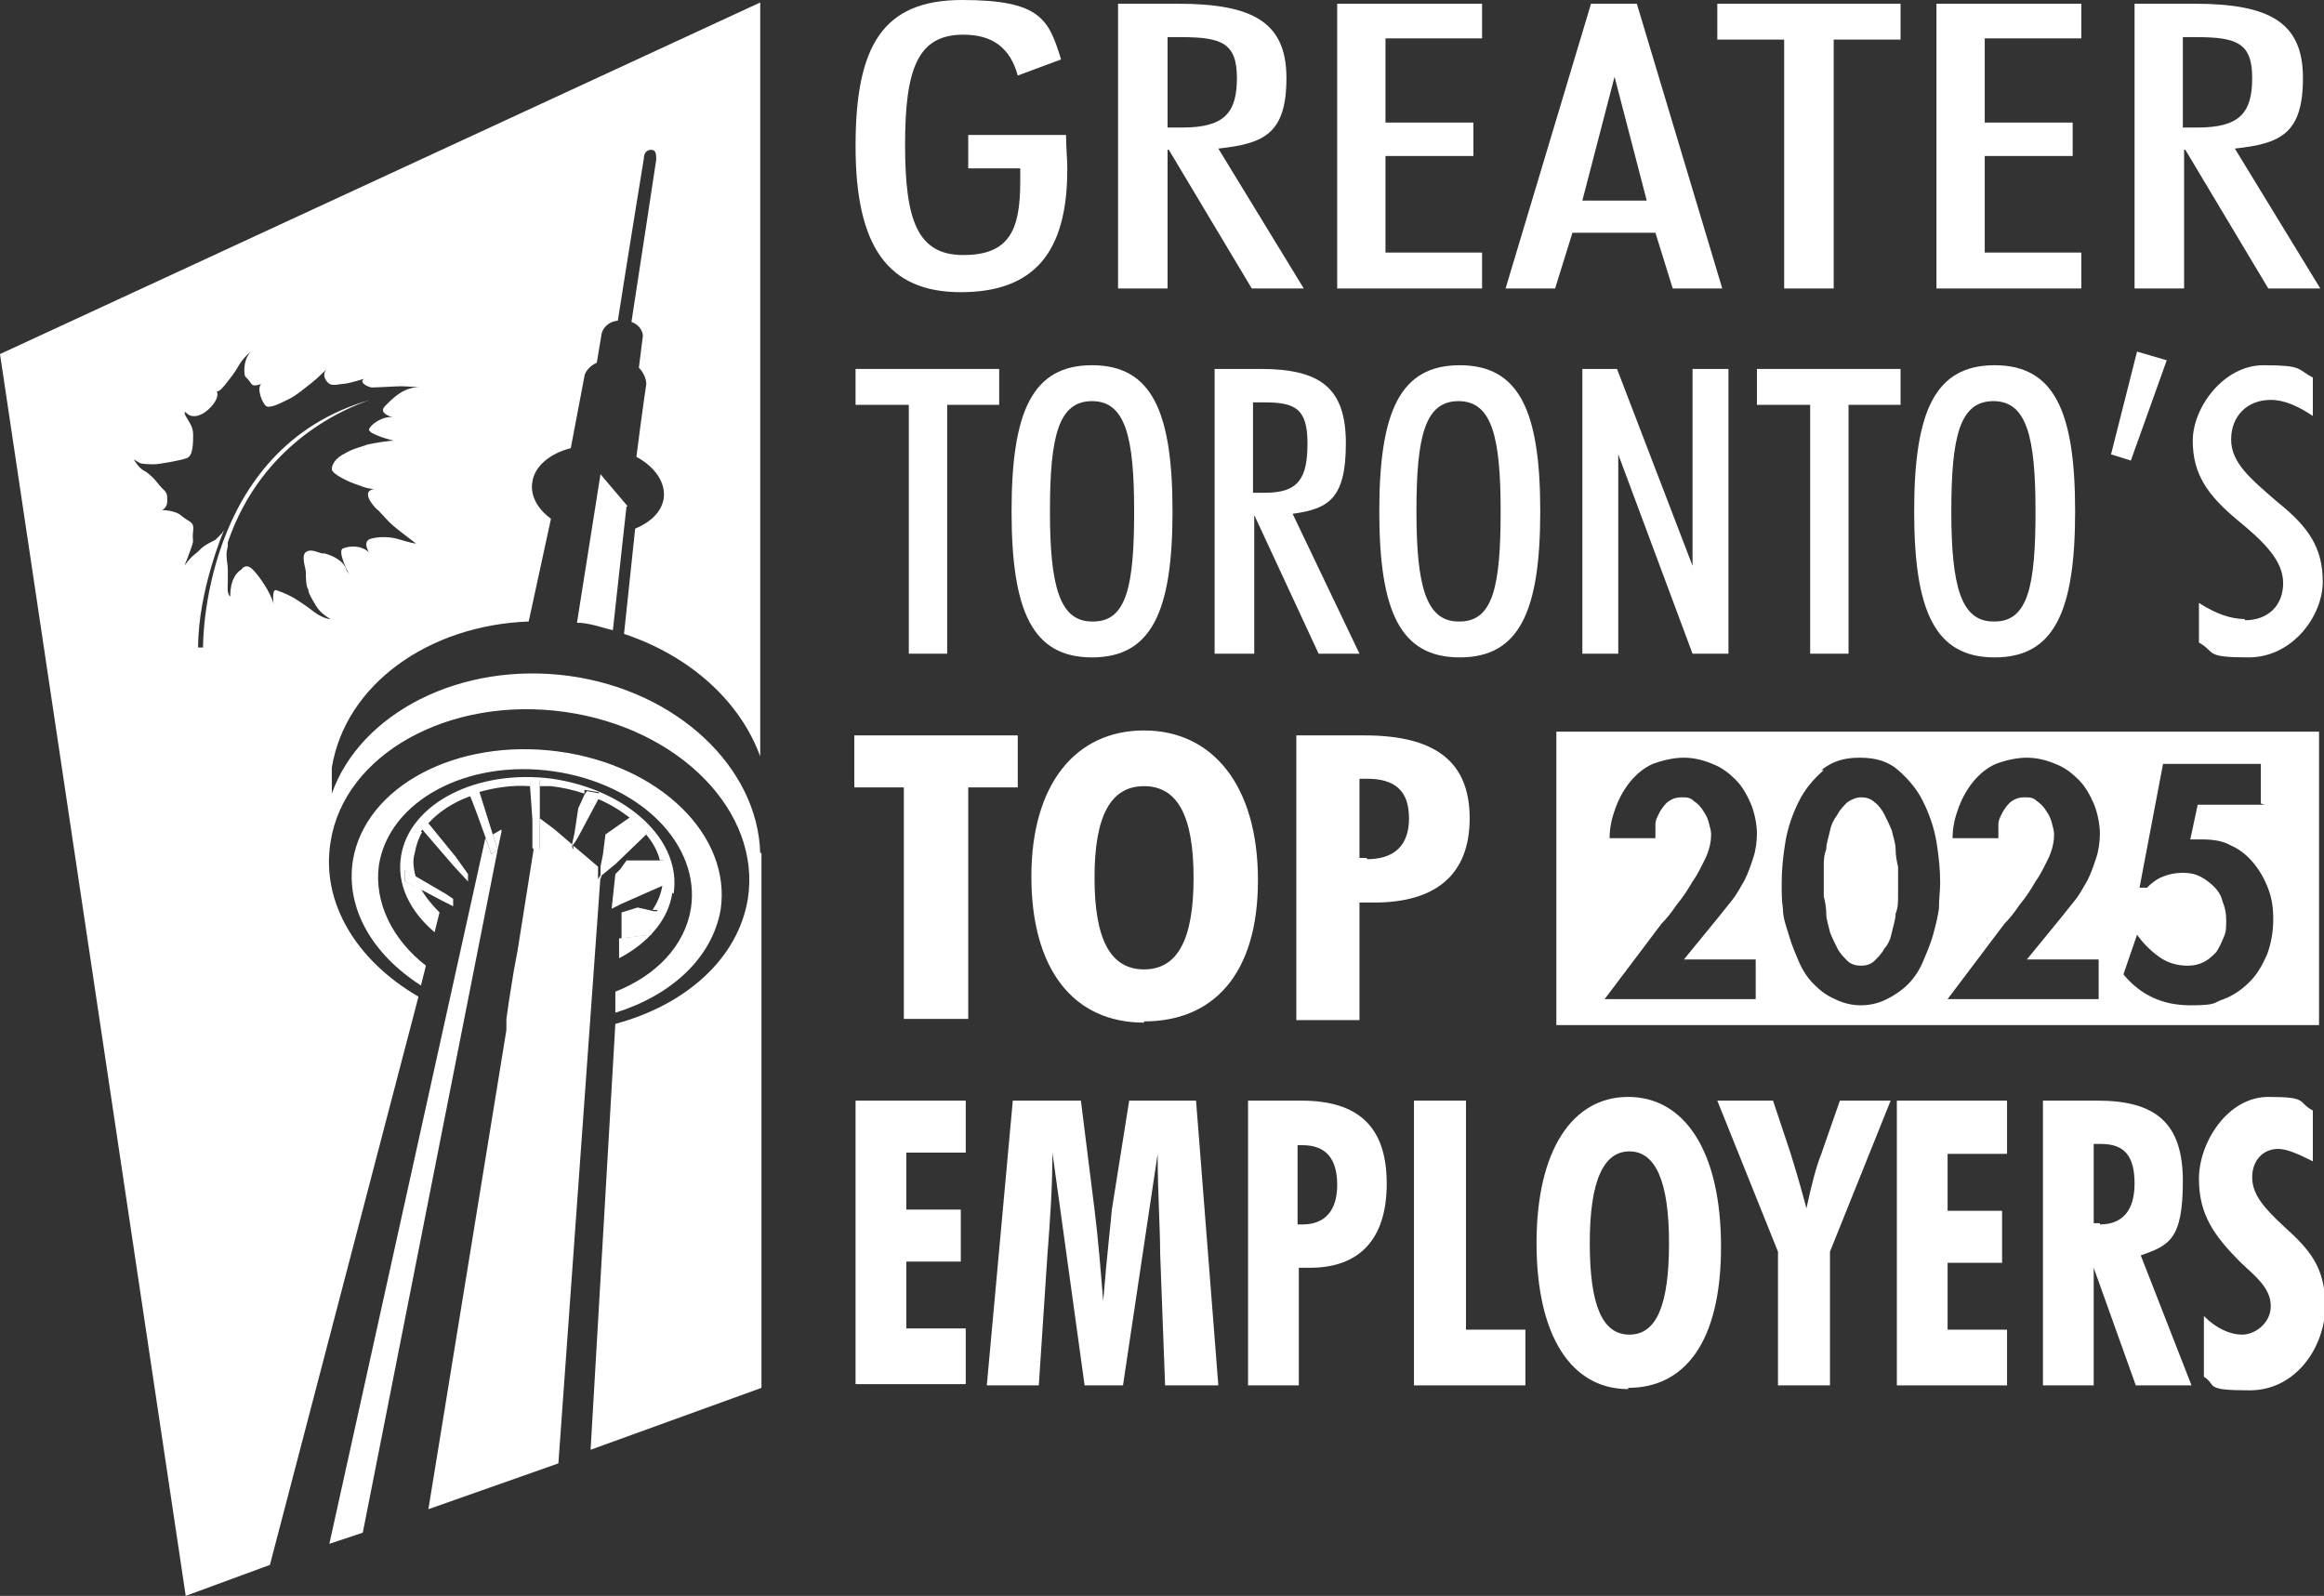<?xml version="1.0" encoding="UTF-8"?>
<svg xmlns="http://www.w3.org/2000/svg" version="1.1" viewBox="0 0 187.7 128.9">
  <rect x="0" y="0" width="187.7" height="128.9" fill="#333333" stroke="none"/>
  <defs>
    <style>
      .cls-1 {
        fill: #fff;
      }
    </style>
  </defs>
  <!-- Generator: Adobe Illustrator 28.7.0, SVG Export Plug-In . SVG Version: 1.2.0 Build 136)  -->
  <g>
    <g id="Layer_1">
      <g id="surface1">
        <path class="cls-1" d="M86.2,13.7c0,6.7-2.7,9.9-8.6,9.9s-8.5-3.7-8.5-11.8S71.3,0,77.7,0s7,1.6,8,4.8l-3.5,1.3c-.6-2.2-2-3.3-4.4-3.3-3.7,0-4.7,2.8-4.7,8.9s1,8.9,4.7,8.9,4.6-2,4.6-5.9,0-.7,0-1.1h-4.2v-2.7h7.9c0,1,.1,1.9.1,2.7"/>
        <path class="cls-1" d="M95.5,10.3c3.4,0,4.4-1.2,4.4-4s-1.2-3.3-4.5-3.3h-1.1v7.3h1.2ZM94.2,23.3h-3.9V.3h4.8c6.1,0,8.8,1.5,8.8,6s-1.8,5.3-5.5,5.7l6.9,11.3h-4.2l-6.7-11.2h-.1v11.2"/>
        <path class="cls-1" d="M108,.3h11.7v2.8h-7.8v6.8h7.1v2.7h-7.1v7.8h7.8v2.9h-11.7V.3"/>
        <path class="cls-1" d="M127.7,16.2h5.3l-2.6-10-2.6,10ZM128.5.3h3.7l6.9,23h-4l-1.4-4.5h-6.7l-1.4,4.5h-4L128.5.3"/>
        <path class="cls-1" d="M144.1,3.2h-5.4V.3h14.8v2.9h-5.4v20.1h-4V3.2"/>
        <path class="cls-1" d="M156.4.3h11.7v2.8h-7.8v6.8h7.1v2.7h-7.1v7.8h7.8v2.9h-11.7V.3"/>
        <path class="cls-1" d="M177.5,10.3c3.4,0,4.4-1.2,4.4-4s-1.2-3.3-4.5-3.3h-1.1v7.3h1.2ZM176.3,23.3h-3.9V.3h4.8c6.1,0,8.8,1.5,8.8,6s-1.8,5.3-5.5,5.7l6.9,11.3h-4.2l-6.7-11.2h-.1v11.2"/>
        <path class="cls-1" d="M73.3,32.7h-4.2v-2.9h11.6v2.9h-4.2v20.1h-3.1v-20.1"/>
        <path class="cls-1" d="M88.3,50.2c2.7,0,3.3-2.9,3.3-8.9s-.7-8.9-3.4-8.9-3.4,2.8-3.4,8.9.8,8.9,3.4,8.9M88.2,29.5c4.8,0,6.5,3.7,6.5,11.8s-1.7,11.8-6.5,11.8-6.5-3.7-6.5-11.8,1.7-11.8,6.5-11.8"/>
        <path class="cls-1" d="M102.2,39.8c2.7,0,3.4-1.2,3.4-4s-1-3.3-3.5-3.3h-.9v7.3h1ZM101.2,52.8h-3.1v-23h3.7c4.8,0,6.9,1.5,6.9,6s-1.4,5.3-4.3,5.7l5.4,11.3h-3.3l-5.2-11.2h0v11.2"/>
        <path class="cls-1" d="M117.9,50.2c2.7,0,3.3-2.9,3.3-8.9s-.7-8.9-3.4-8.9-3.4,2.8-3.4,8.9.8,8.9,3.4,8.9M117.9,29.5c4.8,0,6.5,3.7,6.5,11.8s-1.7,11.8-6.5,11.8-6.5-3.7-6.5-11.8,1.7-11.8,6.5-11.8"/>
        <path class="cls-1" d="M127.7,29.8h2.9l6.1,15.9v-15.9h2.9v23h-2.9l-6-16.1v16.1h-2.9v-23"/>
        <path class="cls-1" d="M146.1,32.7h-4.2v-2.9h11.6v2.9h-4.2v20.1h-3.1v-20.1"/>
        <path class="cls-1" d="M161.1,50.2c2.7,0,3.3-2.9,3.3-8.9s-.7-8.9-3.4-8.9-3.4,2.8-3.4,8.9.8,8.9,3.4,8.9M161.1,29.5c4.8,0,6.5,3.7,6.5,11.8s-1.7,11.8-6.5,11.8-6.5-3.7-6.5-11.8,1.7-11.8,6.5-11.8"/>
        <path class="cls-1" d="M172.1,37.2l-1.6-.5,2.1-8.3,2.4.7-2.9,8.1"/>
        <path class="cls-1" d="M181.3,50.1c1.9,0,3.1-1.2,3.1-3s-1.5-3.3-3.7-5.1c-2.4-2-3.6-3.7-3.6-6.4s2.5-6.1,5.7-6.1,2.7.3,4,1v3.1c-1.2-.8-2.3-1.3-3.4-1.3-1.9,0-3.2,1.3-3.2,3.2s1.6,3.2,3.8,5.1c2.5,2,3.6,3.7,3.6,6.4s-2.4,6.1-6,6.1-2.6-.4-4-1.2v-3.2c1.4.9,2.6,1.3,3.7,1.3"/>
        <path class="cls-1" d="M73,63.6h-4v-4.2h13.2v4.2h-4v18.7h-5.2v-18.7"/>
        <path class="cls-1" d="M96.4,70.9c0-5-1.3-7.4-4-7.4s-4,2.4-4,7.4,1.3,7.4,4,7.4,4-2.4,4-7.4M92.4,82.6c-5.7,0-9.1-4.3-9.1-11.8s3.6-11.8,9.1-11.8,9.2,4.4,9.2,12.1-3.7,11.4-9.2,11.4"/>
        <path class="cls-1" d="M110.4,69.4c2.2,0,3.4-1.1,3.4-3.3s-1.1-3.2-3.4-3.2-.4,0-.6,0v6.4c.2,0,.4,0,.6,0M104.8,59.4h5.4c5.7,0,8.5,2.1,8.5,6.7s-2.8,6.8-7.7,6.8-.8,0-1.2,0v9.5h-5.1v-23"/>
        <path class="cls-1" d="M69.1,88.9h8.9v4.2h-4.8v4.6h4.4v4.2h-4.4v5.4h4.8v4.5h-8.9v-23"/>
        <path class="cls-1" d="M81.9,88.9h5.4l1.1,8.8c.3,2.4.5,4.9.7,7.4.3-3.7.6-6.2.7-7.4l1.4-8.8h5.4l1.8,23h-4.3l-.4-10.7c0-2.1-.2-4.8-.2-8l-2.8,18.7h-3.1l-2.6-18.8c0,2.9-.2,5.6-.4,8.2l-.7,10.6h-4.2l2.1-23"/>
        <path class="cls-1" d="M105.2,98.9c1.8,0,2.8-1.1,2.8-3.2s-.9-3.2-2.8-3.2-.3,0-.4,0v6.4c.1,0,.3,0,.4,0M100.7,88.9h4.4c4.6,0,6.9,2.1,6.9,6.7s-2.3,6.8-6.2,6.8-.6,0-.9,0v9.5h-4.1v-23"/>
        <path class="cls-1" d="M114.2,88.9h4.2v18.5h4.8v4.5h-9v-23"/>
        <path class="cls-1" d="M134.8,100.4c0-5-1.1-7.4-3.2-7.4s-3.2,2.4-3.2,7.4,1,7.4,3.2,7.4,3.2-2.4,3.2-7.4M131.5,112.2c-4.6,0-7.4-4.3-7.4-11.8s2.9-11.8,7.4-11.8,7.5,4.3,7.5,12.1-3,11.4-7.5,11.4"/>
        <path class="cls-1" d="M143.6,101.1l-4.9-12.2h4.5l1.4,4.2c.5,1.6.9,3,1.3,4.5.4-1.9.8-3.4,1.2-4.4l1.5-4.3h4.1l-4.9,12.2v10.8h-4.2v-10.8"/>
        <path class="cls-1" d="M153.2,88.9h8.9v4.3h-4.8v4.6h4.4v4.2h-4.4v5.4h4.8v4.5h-8.9v-23"/>
        <path class="cls-1" d="M169.6,98.9c1.8,0,2.8-1.1,2.8-3.3s-.8-3.2-2.7-3.2-.4,0-.6,0v6.4c.1,0,.3,0,.5,0M165,88.9h4.4c4.7,0,6.9,1.8,6.9,6.5s-1.1,5.2-3.4,6l4.1,10.5h-4.5l-3.4-9.5v9.5h-4.1v-23"/>
        <path class="cls-1" d="M178,106.3c1,1,2.1,1.5,3.1,1.5s2.3-.9,2.3-2.3-1.1-2.3-2.4-3.5c-2.2-2.2-3.4-3.9-3.4-6.8s2.3-6.6,5.6-6.6,2.3.4,3.6,1.1v4.1c-1.2-.6-2.1-1-2.8-1-1.2,0-2.1.9-2.1,2.3s1,2.5,2.5,3.9c2.1,1.9,3.4,3.3,3.4,6.5s-2.3,6.8-6.1,6.8-2.6-.4-3.7-1.1v-4.8"/>
        <path class="cls-1" d="M29.8,32.1c.2,0,.3,0,.4,0,0,0-.2,0-.4,0"/>
        <path class="cls-1" d="M40.8,83.1l-6.2,38.7,6.2-38.7Z"/>
        <path class="cls-1" d="M26,44.7c-.4-.1-.9-.4-1.3-.1-.4.3,0,1.3,0,1.6,0,.3,0,1.2.2,1.4,0,.3.2.6.6,1.3.4.7,1.2,1.1,1.2,1.1-.4,0-1-.3-1.5-.7-.5-.4-1-.7-1.3-.9s-.9-.5-1.5-.7c-.5-.3-.3,1.1-.3,1.1-.2-.9-1.3-2.5-1.8-2.9-.5-.4-.8.1-.8.1-1,.6-.9,2.2-.9,2.2-.3-.3-.2-.8-.2-1.2,0-.4,0-.6,0-1s-.1-.7-.1-1.1c0-.4,0-.3.1-.8,0-.5,0-.3,0-.3,2.8-8.2,9.7-10.9,11.5-11.5-13.7,3.9-13.5,20-13.5,20h-.4c0-4.6,2.1-9.5,2.1-9.5l-.2.3-.5.5c-.2.1-.6.3-.9.5-.3.2-.4.4-.8.7-.4.3-.8.9-.8.9,0,0,.4-1,.6-1.6.2-.6,0-.4.1-1.2s-.3-.7-.9-1.2c-.5-.5-1.6-.5-1.6-.5.5-.3.4-.7.4-1.1s-.4-.6-.7-1c-.3-.4-.8-.9-1.2-1.1s-.8-.9-.8-.9c0,0,.3.2.5.3.2.1.9.1,1.2.1s2.1-.3,2.6-.5.5-1.2.5-1.9-.4-1.1-.6-1.5c-.2-.4,0-.3,0-.3.5.6,1.4.3,2.1-.5.7-.8.4-1.2.4-1.2.2.1.6-.4.9-.8.3-.4.5-.6.9-1.3.4-.7,1.1-1.2,1.1-1.2-.8.6-.7,1.9-.6,2.1.1.1.3.3.5.6s.8,0,.8,0c-.4.4.1,1.6.4,1.8.3.2,1.1-.2,1.7-.5.7-.3,1.6-1.1,2-1.4.4-.3,1.3-1.2,1.3-1.2-.6.5-.2,1.1.1,1.3s.9,0,1.2,0,1.6-.4,1.6-.4c-.4.3.2.6.6.7.4,0,2-.1,2.4-.1s1.8.1,1.8.1c-1.5-.2-2.5.9-3.1,1.5-.6.6.6.9.6.9-.8-.1-1.8.6-1.9,1,0,.4,2,.9,2,.9-.5,0-1.6.2-2.1.3-.5.2-1.1.3-1.8.7-.8.4-1.1.9-1.1,1.3s1.5,1.1,2.2,1.3c.7.3,1.2.3,1.2.3-1.1.2,0,1.4.2,1.6.2.1.8.9,1.4,1.4.6.5,1.8,1.4,1.8,1.4-.3,0-1.2-.3-1.6-.4-.4-.1-1.2-.2-2,0-.8.2-.2,1.1-.2,1.1-.7-.6-1.6-.5-2.1-.3-.5.2.5,2.1.5,2.1l-.2-.3v.3c.1,0,0-.3,0-.3-.2-.9-1.4-1.3-1.8-1.4ZM61.4,68.9c-.2-6.9-6.7-13.1-15.4-14.3-8.8-1.2-16.9,3-19.2,9.5,0-.7,0-1.4,0-2.1,1.1-6.7,7.8-11.5,15.9-11.8l1.8-8.3c-1.1-.8-1.7-1.9-1.5-3,.2-1.3,1.5-2.3,3.1-2.7l1.1-5.8c0-.2.3-.8,1-1.1l.4-2.4c.1-.3.4-.9,1.3-1,.7-4.5,2.1-13.1,2.1-13.1,0-.4.2-.7.6-.7.4,0,.4.4.4.8,0,0-1.3,8.6-2,13.1.8.3,1,1,.9,1.3l-.3,2.4c.5.5.6,1.1.6,1.3,0,0-.4,2.7-.8,5.9,1.5.8,2.4,2.1,2.2,3.4-.2,1.1-1.1,1.9-2.3,2.4l-.9,8.5c5.4,1.8,9.4,5.5,11,9.9V.2L0,28.6l15,100.3,6.8-2.5,12-45.9c-5-2.9-7.9-7.6-7.1-12.5,1.1-7.1,9.6-11.8,18.9-10.5,9.3,1.3,15.9,8.1,14.8,15.1-.8,4.9-5.1,8.6-10.7,10.1l-2,34.4,13.8-5v-43.2h-.1"/>
        <path class="cls-1" d="M50.7,40.9l-1.7-2-.5-.6-1.9,12h0c1,0,2,.4,2.9.6l1.1-10"/>
        <path class="cls-1" d="M58.2,73.5c.9-6-4.9-11.7-13.1-12.8-8.2-1.1-15.6,2.8-16.6,8.8-.6,3.9,1.6,7.6,5.5,10.1l.4-1.6c-2.7-2.1-4.2-5.1-3.8-8.1.8-5.2,7.1-8.6,14.1-7.6s11.9,5.9,11.1,11.1c-.5,3-2.8,5.4-6.1,6.7v1.7c4.5-1.4,7.8-4.4,8.5-8.3"/>
        <path class="cls-1" d="M40.9,82.2l.2-1.4-.2,1.4"/>
        <path class="cls-1" d="M54.4,72.2c.7-4.3-3.7-8.4-9.8-9.3-6.1-.8-11.5,2-12.2,6.2-.4,2.3.7,4.5,2.7,6.2l.4-1.6c-.6-.6-1.1-1.2-1.5-1.9l-1.3-.6v-.9c0,0,.9.6.9.6-.2-.7-.3-1.4-.1-2,.1-.6.3-1.2.6-1.7h-.1c0-.1.5-.7.5-.7h.1c.8-.9,2-1.7,3.4-2.2v-.3c-.1,0,.6-.3.6-.3v.3c1.4-.4,2.8-.6,4.2-.5v-.5h.8v.5c.3,0,.6,0,.9,0,.9.1,1.8.3,2.7.6v-.3c.1,0,1.2.2,1.2.2l-.2.5c1,.4,1.8.9,2.6,1.5h0c0,0,1.5,1.1,1.5,1.1l-.2.2c.6.7,1,1.4,1.2,2.2h.3l.2,1.8h-.3v.2c-.1.7-.4,1.4-.8,2h.4c0,.1-.6,2-.6,2l-2.5.3v1.6c2.3-1.2,4-3.1,4.3-5.3"/>
        <path class="cls-1" d="M41.5,78.3l.3-1.6-.3,1.6"/>
        <path class="cls-1" d="M39.8,67.4l.4,1.2.3-1.4v-.2l-.7.4"/>
        <path class="cls-1" d="M40.2,68.6l-.5.4-.5-1.3-12.6,57,2.7-.9,10.9-55.2"/>
        <path class="cls-1" d="M53.2,73.6h-.4c0,0-1.3-.3-1.3-.3l-1.3.4v2.1c0,0,2.4-.3,2.4-.3l.6-1.9"/>
        <path class="cls-1" d="M48.5,70.7l-.2.3v-1c0,0-2-1.7-2-1.7v.3c-.1,0-.1-.4-.1-.4l-1.4-1.2-1.2-.9v2.5h-.5c0,.1,0,0,0,0l-1.3,8.2-.3,1.6-.4,2.5-.2,1.4v.9c0,0-6.3,38.7-6.3,38.7l10.5-3.7,3.4-47.4"/>
        <path class="cls-1" d="M48.3,64.6l.2-.5-1.1-.2-.2.3-.5,1.1-.3,2-.2.9v.4-.3c.1,0,.5-.7.5-.7l1.6-3"/>
        <path class="cls-1" d="M52.5,67.1l-1.6-1.1h0l-2,1.4-.2,1.6-.2,1v1c0,0,.1-.3.1-.3l1.1-.9,2.6-2.5.3-.2"/>
        <path class="cls-1" d="M53.9,71.3l-.2-1.8h-3.1c0,0-.5.7-.5.7l-.4.4-.3,2.8.8-.4,3.4-1.5.3-.2"/>
        <path class="cls-1" d="M43.6,62.9h-.8v.5l.2,2.8v2.3c.1,0,.1.2.1.2h.5v-5.8"/>
        <path class="cls-1" d="M39.8,67.4l-1.1-3.5v-.3c0,0-.8.3-.8.3v.3c.1,0,1.3,3.4,1.3,3.4h0c0,.1.5,1.4.5,1.4l.5-.4-.4-1.2"/>
        <path class="cls-1" d="M34.5,66.4l-.5.6h.1c0,0,2.5,2.9,2.5,2.9l1.2,1.3v-.6c0,0-1-1.4-1-1.4l-2.2-2.7h-.1"/>
        <path class="cls-1" d="M32.7,70.3v.9l1.4.7,1.7.9.8.4v-.6c0,0-.6-.4-.6-.4l-2.4-1.4-.9-.5"/>
      </g>
      <path class="cls-1" d="M125.7,59.1h61.6v23.7h-61.6v-23.7ZM136,77.5l2.7-3.3c.4-.5.8-1,1.2-1.5.4-.5.7-1.1,1-1.6.3-.6.5-1.2.7-1.8.2-.6.3-1.3.3-2s-.2-1.7-.5-2.4c-.3-.7-.7-1.4-1.2-1.9-.5-.5-1.1-1-1.9-1.3-.7-.3-1.5-.5-2.3-.5s-1.7.2-2.5.5c-.7.3-1.3.8-1.8,1.4-.5.6-.9,1.3-1.2,2.1-.3.8-.5,1.6-.5,2.5h3.7c0-.4,0-.7,0-1.1,0-.4.2-.7.4-1.1.2-.3.4-.6.7-.8.3-.2.6-.3,1-.3s.7,0,1,.3c.3.2.5.4.7.7.2.3.4.6.5,1,.1.4.2.7.2,1,0,.5-.1,1.1-.4,1.8-.3.6-.6,1.3-1.1,2-.4.7-.8,1.3-1.3,1.9-.4.6-.8,1.1-1.2,1.5l-4.6,6.1h12.2v-3.2h-5.9ZM147.3,62.2c-.8.7-1.5,1.5-2,2.5-.5,1-.9,2.1-1.1,3.3-.2,1.2-.3,2.3-.3,3.3s0,1.4.1,2.1c0,.8.3,1.5.5,2.2.2.7.5,1.4.8,2.1.3.7.7,1.3,1.2,1.8.5.5,1,.9,1.7,1.2.6.3,1.3.5,2.1.5s1.5-.2,2.1-.5c.6-.3,1.2-.7,1.7-1.2.5-.5.9-1.1,1.2-1.8.3-.7.6-1.4.8-2.1.2-.7.4-1.5.5-2.2,0-.8.1-1.5.1-2.1,0-1-.1-2.1-.3-3.3-.2-1.2-.6-2.3-1.1-3.3-.5-1-1.2-1.8-2-2.5-.8-.7-1.8-1-3.1-1s-2.2.3-3.1,1ZM151.4,64.8c.3.2.6.6.8,1,.2.4.4.8.6,1.3.1.5.3,1,.3,1.5,0,.5.1,1,.2,1.4,0,.5,0,.8,0,1.2s0,.7,0,1.2c0,.5,0,.9-.2,1.4,0,.5-.2,1-.3,1.5-.1.5-.3,1-.6,1.3-.2.4-.5.7-.8,1-.3.3-.7.4-1.1.4s-.8-.1-1.1-.4c-.3-.3-.6-.6-.8-1-.2-.4-.4-.8-.6-1.3-.1-.5-.3-1-.3-1.5,0-.5-.1-1-.2-1.4,0-.5,0-.8,0-1.2s0-.7,0-1.2c0-.5,0-.9.2-1.4,0-.5.2-1,.3-1.5.1-.5.3-.9.6-1.3.2-.4.5-.7.8-1,.3-.2.7-.4,1.1-.4s.8.1,1.1.4ZM163.7,77.5l2.7-3.3c.4-.5.8-1,1.2-1.5.4-.5.7-1.1,1-1.6.3-.6.5-1.2.7-1.8.2-.6.3-1.3.3-2s-.2-1.7-.5-2.4c-.3-.7-.7-1.4-1.2-1.9s-1.1-1-1.9-1.3c-.7-.3-1.5-.5-2.3-.5s-1.7.2-2.5.5c-.7.3-1.3.8-1.8,1.4-.5.6-.9,1.3-1.2,2.1-.3.8-.5,1.6-.5,2.5h3.7c0-.4,0-.7,0-1.1,0-.4.2-.7.4-1.1.2-.3.4-.6.7-.8.3-.2.6-.3,1-.3s.7,0,1,.3c.3.2.5.4.7.7.2.3.4.6.5,1,.1.4.2.7.2,1,0,.5-.1,1.1-.4,1.8-.3.6-.6,1.3-1.1,2-.4.7-.8,1.3-1.3,1.9-.4.6-.8,1.1-1.2,1.5l-4.6,6.1h12.2v-3.2h-5.9ZM182.6,64.9v-3.2h-7.9l-1.9,10h.6c.4-.4.8-.7,1.3-.9.5-.2,1-.3,1.6-.3s1,.1,1.4.3c.4.2.8.5,1.1.8.3.3.6.7.7,1.2.2.5.3.9.3,1.5s0,1-.2,1.4c-.2.5-.4.9-.6,1.2-.3.3-.6.6-1,.8-.4.2-.8.3-1.3.3-.8,0-1.6-.2-2.3-.7-.7-.5-1.3-1.1-1.8-1.8l-1.1,3.2c1.4,1.7,3.2,2.5,5.4,2.5s1.8-.2,2.7-.5c.8-.3,1.5-.8,2.1-1.4.6-.6,1-1.3,1.4-2.2.3-.8.5-1.8.5-2.8s-.1-1.7-.4-2.5c-.3-.8-.7-1.5-1.2-2.1-.5-.6-1.1-1.1-1.8-1.4-.7-.4-1.5-.5-2.4-.5h-.9c0,0,.6-2.8.6-2.8h5.4Z"/>
    </g>
  </g>
</svg>